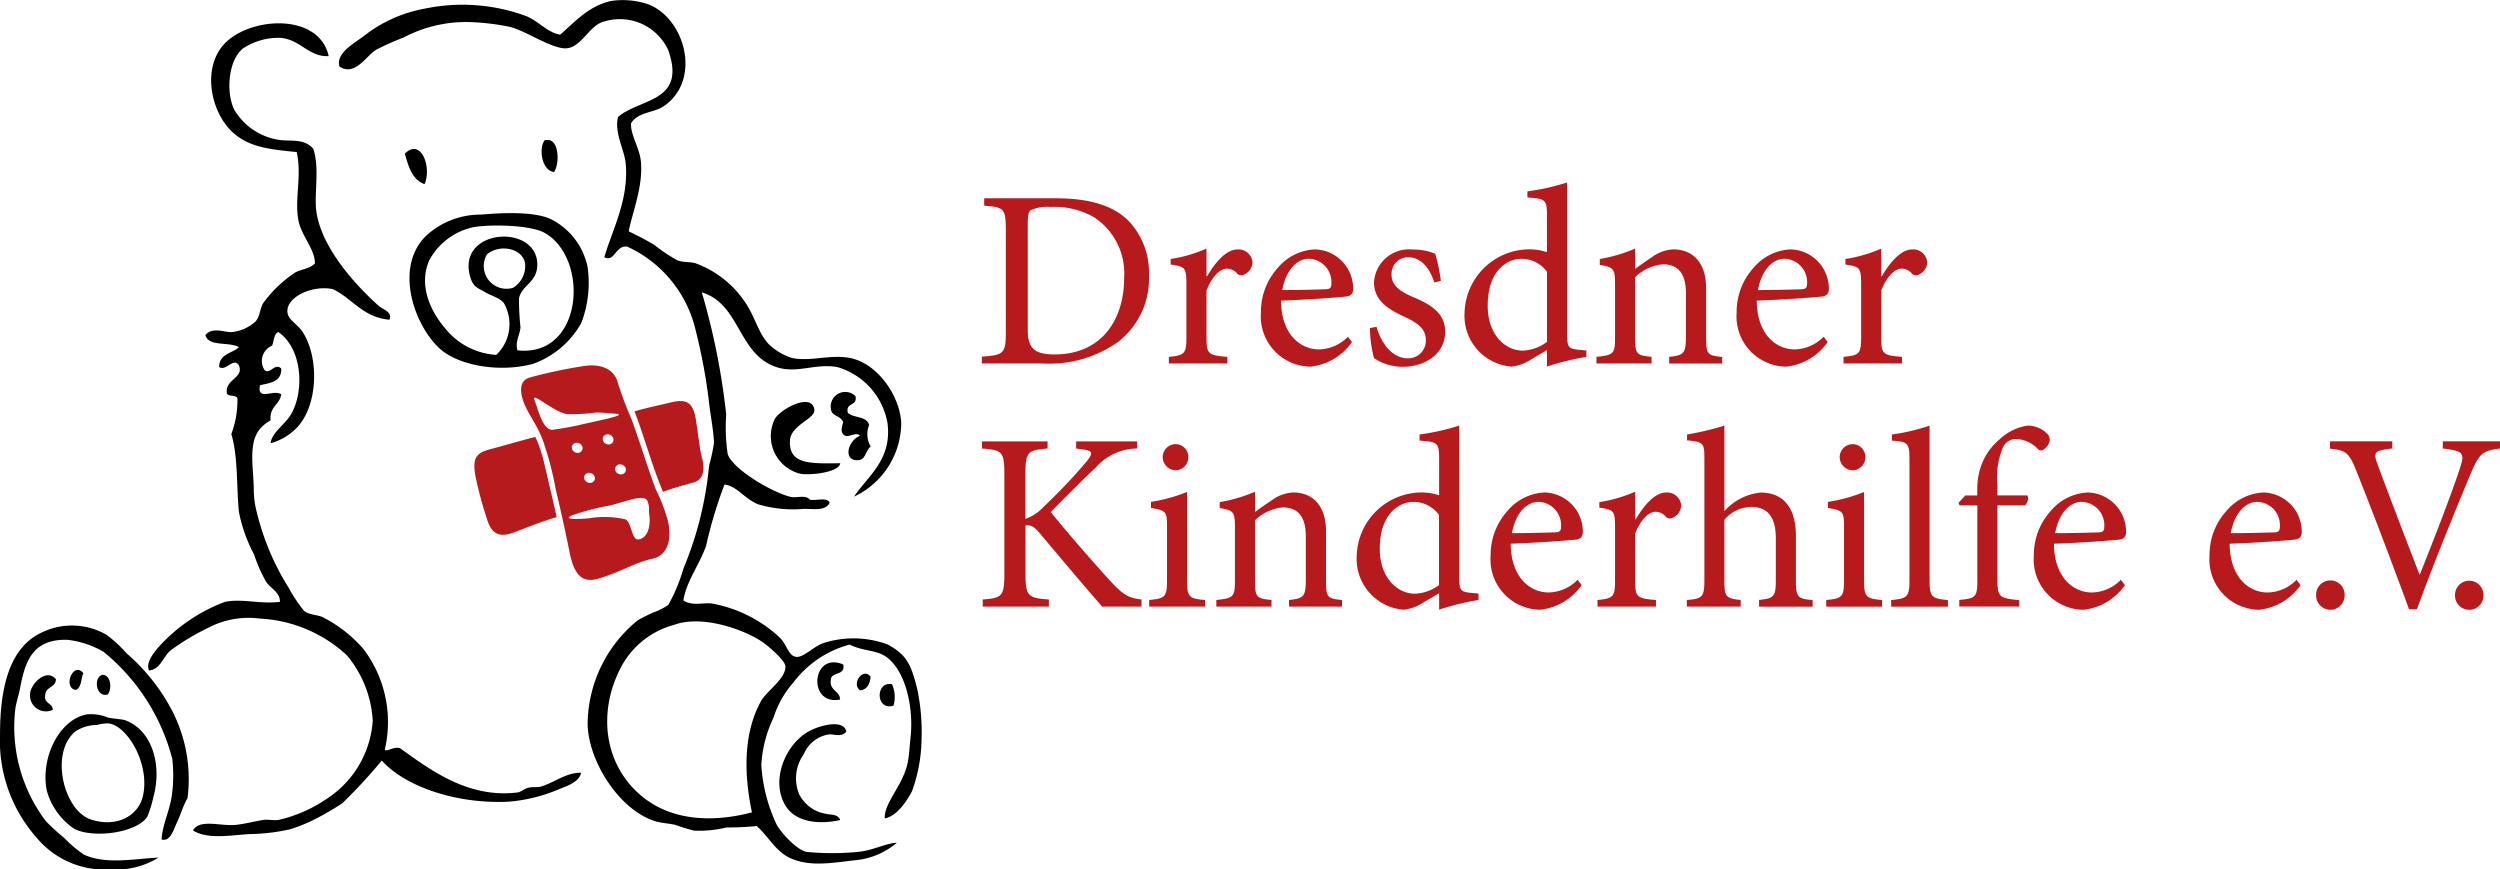 <svg xmlns="http://www.w3.org/2000/svg" width="177.357" height="61.679" viewBox="0 0 177.357 61.679"><g id="Gruppe_60" data-name="Gruppe 60" transform="translate(-140 -34.16)"><path id="Pfad_2" data-name="Pfad 2" d="M664.051,548.388c-.147-.53-.321-2.148-.44-2.773-.231-1.251-.823-1.313-1.843-1.06-.761.186-1.922.428-2.486.62.051.13.107.271.164.423.637,1.753,1.133,3.562,1.86,5.282.795-.31,2.035-.626,2.232-.688.671-.22.75-.964.513-1.8Zm-3.258,2.317c-.716-1.922-1.015-3.044-1.719-4.971a24.639,24.639,0,0,1-.986-2.632c-.276-1.02-1.353-1.353-2.536-1.127a33.658,33.658,0,0,0-3.709.795c-.964.276-.519,1.511-.406,1.8.321.806.885,1.5,1.3,2.536a22.521,22.521,0,0,1,.958,3.608c.411,1.685.868,3.872.958,4.34.338,1.8.958,2.311,2.086,1.973,1.73-.519,2.435-1.094,3.833-1.409,1.24-.282,1.325-1.685,1.071-2.706a11.943,11.943,0,0,0-.845-2.2Zm-5.276-4.605c-.772.186-1.325.265-2.007.372-.744.113-1.094-1.561-1.33-2.119-.242-.643,1.347.862,2.322,1.009a13.4,13.4,0,0,0,2.063-.113c.536.006,1.02.062,1.37.085,1.015.079-1.46.536-2.418.767Zm-.361,1.3a.41.41,0,0,1,.44.321.336.336,0,0,1-.316.389.41.41,0,0,1-.44-.321.334.334,0,0,1,.316-.389Zm.874,2.131a.41.41,0,0,1,.44.321.336.336,0,0,1-.316.389.41.41,0,0,1-.44-.321.334.334,0,0,1,.316-.389Zm1.319-2.728a.41.41,0,0,1,.44.321.336.336,0,0,1-.316.389.41.41,0,0,1-.44-.321.327.327,0,0,1,.316-.389Zm1,2.835a.41.41,0,0,1-.44-.321.336.336,0,0,1,.316-.389.41.41,0,0,1,.44.321.334.334,0,0,1-.316.389Zm1.257,4.611c-.575.13-.49-1.3-1.02-1.432a6.653,6.653,0,0,0-2.5-.068c-1.065.1-1.905.068-1.212-.214a17.076,17.076,0,0,1,2.48-.654c1.1-.214,2.638-.936,2.852-.338.175.479.056.468.13,1.015.079.569-.028,1.539-.727,1.691Zm-7.367-7.266c-1.009.259-2.176.6-3.185.868s-1.257.614-1.077,1.8a26.262,26.262,0,0,0,.8,3.038c.282.964.7,1.528,1.922,1.077.744-.276,2.007-.795,3.061-1.094-.276-1.24-.569-2.474-.857-3.709a10.9,10.9,0,0,0-.536-1.725c-.034-.062-.079-.152-.13-.259Z" transform="translate(-474.268 -481.825)" fill="#b61a1d"></path><path id="Pfad_3" data-name="Pfad 3" d="M54.113,131.318c.045-.569.738-.49.755-1.082-.626-.812-1.821.282-1.838,1.082a1.131,1.131,0,0,0,1.618,1.082c-.023-.519-.671-.411-.535-1.082Zm2.159-.327c.423-.152.361-.795.541-1.189-.716-.885-1.482,1.037-.541,1.189Zm2.266.327c.3-.327.265-1.347-.327-1.4-.7.079-.541,1.629.327,1.4Zm1.3,1.838c-.254-.1-.806-.1-1.3-.214a3.13,3.13,0,0,0-1.511-.214c-1.973.411-3.264,3.117-2.807,5.406a4.811,4.811,0,0,0,1.945,2.706c1.325.7,4.453.3,5.186-.862a8.2,8.2,0,0,0,.434-1.4c.62-2.255-.085-4.69-1.95-5.417Zm1.189,5.406c-.333,1.353-1.826,2.215-3.669,1.623-1.95-.626-2.959-4.774-1.082-6.274a2.819,2.819,0,0,1,1.511-.434,2.382,2.382,0,0,1,.862-.107c1.347.231,2.925,2.954,2.379,5.191Zm9.735-53.836c1.454.1,2.012,1.37,3.455,1.3-.71-3.247-6.093-2.779-7.671-.541-1.274,1.815-.575,4.633.862,5.947,1.189,1.088,2.7,1.212,4.538,1.4.378,1.668-.141,3.213.107,4.757.192,1.178,1.178,2.063,1.189,3.14-.383.4-.992.411-1.4.648a8.844,8.844,0,0,0-2.266,2.164c-.242.383-.22.941-.541,1.3a2.942,2.942,0,0,1-1.618.755c-.581.068-1.409-.406-1.945.214.214.868,1.714.451,2.379.868-.49.445-1.409.468-1.4,1.4.462.349,1.026-.733,1.4-.107.366.9-.975.958-.862,1.95.079.349.84.023.755.541a6.759,6.759,0,0,1-.434,2.379c.485,1.533.366,3.906.541,5.518a10.778,10.778,0,0,0,1.077,3.027,10,10,0,0,0,.862,1.945c.321.468.986.738.969,1.409-1.4.18-2.655-.248-3.889,0a11.947,11.947,0,0,0-4.752,3.247c-.383.462-.874,1.071-.648,1.623.806-.073.986-.947,1.511-1.409a16.834,16.834,0,0,1,2.7-1.623,6.131,6.131,0,0,1,3.669-.648,9.791,9.791,0,0,1,6.155,2.6,7.9,7.9,0,0,1,1.838,4.65,7.169,7.169,0,0,1-3.241,5.518,9.947,9.947,0,0,1-3.455,1.516c-.361.051-.738-.056-1.082,0-.524.085-1.364.293-1.939.349-1.1.107-2.565-.445-3.033.395,1.026.665,2.779.327,4,.259a13.787,13.787,0,0,0,2.914-.349,12.544,12.544,0,0,0,1.364-.524,19.468,19.468,0,0,0,2.311-1.313A37.078,37.078,0,0,0,77.984,136c1.685,1.871,5.315,3.089,8.962,2.92a11.353,11.353,0,0,0,3.562-.868c.626-.242,1.5-.541,1.618-1.189-1.06-.011-1.86.671-2.807.969-.293.1-.6.006-.97.107-.271.073-.485.293-.755.327-3.551.434-6.285-1.7-8.314-3.14-.479-.147-.93.287-1.082.107a8.594,8.594,0,0,0-1.511-7.142,9.475,9.475,0,0,0-2.914-2.272c-.361-.163-.913-.141-1.3-.434a10.651,10.651,0,0,1-1.082-1.623,18.069,18.069,0,0,1-2.379-5.84,6.4,6.4,0,0,1-.107-1.082c-.011-.891-.09-1.437-.107-2.164-.034-1.561.344-2.26,1.3-2.813-.1-.97.637-1.1.755-1.838-.53-.4-1.73.519-1.511-.648.547-.158,1.55-.163,1.511-1.189-.468-.434-.795.462-1.189.107a1.182,1.182,0,0,1,.541-1.73c.135-.333.118-.817.434-.97,1.668,1.139,1.871,4.03.97,5.732-.451.851-1.42,1.347-1.511,2.164a4.123,4.123,0,0,0,1.838-1.082c1.55-1.59,1.612-5,.434-6.815-.411-.631-1.1-.857-1.082-1.516.039-1.048,1.888-1.826,3.241-1.516,1.387.665,2.108,2,4,2.164.231-.569-.49-.733-.755-.975-1.663-1.488-4.075-4.132-4.43-6.708-.175-1.257.248-3.021-.214-4.436-.671-.789-1.657-.5-2.486-.648A4.447,4.447,0,0,1,67.506,89.8c-.609-1.3-.378-3.545.648-4.329a4.573,4.573,0,0,1,2.6-.744Zm14.689,15.36c.947-.772,2.536-.406,2.7.648a1.807,1.807,0,0,1-.862,1.73,1.612,1.612,0,0,1-1.838-2.379Zm2.159,6.815c-.175-.631.158-1.048.214-1.623a20.427,20.427,0,0,1-.107-2.057c.192-.981,1.347-1.122,1.3-2.486-.113-2.869-5.772-2.458-4.752.975.214.721.547.761,1.082,1.082.406.242.986.366,1.3.755a3.006,3.006,0,0,1-.541,3.675,5.057,5.057,0,0,1-3.675-1.945c-.9-1.06-1.883-2.914-1.082-4.757a4.651,4.651,0,0,1,3.241-2.379c1.42-.2,4.036-.107,4.966.434,3.185,1.832,2.717,8.827-1.939,8.325Zm2.373-9.306c-1.206-.581-3.574-.445-4.966-.327a5.7,5.7,0,0,0-3.782,1.409c-2.328,2.091-1.133,6.127.755,8,1.274,1.268,4.239,1.832,6.7,1.189a6.39,6.39,0,0,0,3.455-2.92,7.982,7.982,0,0,0,.434-4,4.927,4.927,0,0,0-2.593-3.354Zm.22-3.348c.395-.535.383-2.255-.428-2.272h-.214c-.457.5-.265,2.164.643,2.272Zm-9.182.862c.524-1.206-.254-3.314-1.4-2.164.259.93.53,1.854,1.4,2.164Zm31.644,18.607a1.734,1.734,0,0,1-.107-1.516c-.147-.648-1.1-.485-1.511-.868-.186-.761.71-.445.541-1.189a1.035,1.035,0,0,0-1.73.975c.1.485.626.372.862.868-.068.248-.214.654,0,.868.3.366.913-.248,1.189.107-.885.355-1.229,1.809-.107,1.73.5-.039.479-.614.862-.975Zm-5.721-.434c.062-1.088,1.8-1.528,1.73-2.164-.152-1.268-2.39-.073-2.807.648a2.752,2.752,0,0,0,1.838,3.895c.834.113,2.728-.13,2.807-.755-2.238.039-3.664.062-3.568-1.623Zm-.327,16.008c.073.879-1.325,1.764-1.725,2.486-1.206,2.176-1.263,4.972-.648,7.9-3.19.834-6.031.445-7.993-1.3-2.565-2.272-2.959-6.014-1.189-9.193a6.027,6.027,0,0,1,3.669-2.813c2.069-.755,5.191.423,6.369,1.3.49.361,1.482,1.246,1.516,1.623Zm2.7-1.623c-.688.225-1.42,1.054-1.945.975-.564-.085-.6-.829-1.189-1.4a9.575,9.575,0,0,0-4.752-2.379c-.66-.09-1.375.2-2.052-.22.231-1.409,1.15-2.531,1.618-3.895a31.4,31.4,0,0,1,1.3-4.329c.885.1,1.392.992,2.379,1.4a8.715,8.715,0,0,0,3.241.327c.693-.011,1.561.169,1.838-.434-.124-.417-.947-.135-1.4-.214-.3-.389-.891-.09-1.4-.214-1.274-.31-4.07-1.945-4.43-3.027a13.061,13.061,0,0,1-.107-2.813,49.407,49.407,0,0,0-1.73-8.658c2.739.823,2.548,4.391,5.293,5.3,1.471.49,2.711-.282,4.323,0a5.039,5.039,0,0,1,3.562,4c.31,2.582-1.364,3.686-2.379,5.191a5.8,5.8,0,0,0,3.348-5.3c-.152-1.984-1.759-4.194-3.669-4.543-1.409-.259-2.756.287-4.1,0a4.322,4.322,0,0,1-1.516-.868c-.767-.7-1.009-1.809-1.618-2.813a7.243,7.243,0,0,0-3.675-3.027c-.372-.124-.857-.045-1.3-.214a11.291,11.291,0,0,1-1.623-1.082c-.547-.333-1.065-.6-1.832-.975.287-1.437,1.037-3.213.862-4.977-.1-.975-.75-1.871-.693-2.689.485-.806,1.612-.733,2.311-1.206,2.886-1.967,1.358-6.719-1.511-7.356a5.584,5.584,0,0,0-2.266-.107c-1.59.389-2.5,1.466-3.562,2.379-.851-.113-1.5-.919-2.379-1.3a13.074,13.074,0,0,0-7.237-.541,9.789,9.789,0,0,0-4.318,1.945c-.738.552-2,1.229-1.725,2.164,1.1.71,1.866-.733,2.593-1.189a18.5,18.5,0,0,1,1.945-.868,9.49,9.49,0,0,1,5.079-1.082,16.325,16.325,0,0,1,2.486.327c1.127.276,2.987,1.584,4,1.516s1.59-1.5,2.486-1.838A3.782,3.782,0,0,1,98.3,85.582C99.623,89.3,96.326,89,94.753,90.334c-.3,1.065.434,2.334.53,3.252.259,2.57-.924,4.7-1.511,6.708.755.366.778-.857,1.623-.755a8.691,8.691,0,0,1,4.859,5.947,39.638,39.638,0,0,1,.969,5.3c.118.924.327,2.057.327,2.706a13.684,13.684,0,0,1-.327,1.516c-.085.581-.118,1.088-.214,1.623a24.663,24.663,0,0,1-1.618,5.732,12.273,12.273,0,0,1-1.082,2.6,4.928,4.928,0,0,1-1.077.541,12.041,12.041,0,0,0-1.082.541,9.578,9.578,0,0,0-3.562,7.356c.039,2.666,2.294,6.178,4.859,6.922.411.118.9.13,1.392.248a11.481,11.481,0,0,0,1.308.4,8.208,8.208,0,0,0,2.3-.225,20.679,20.679,0,0,0,2.131-.1c.834.716,1.319,1.781,2.379,2.272,1.387.631,2.9.349,4.577.158a5.34,5.34,0,0,0,2.987-1.24c-.761.011-1.674.552-2.807.648a18.788,18.788,0,0,1-3.562,0c-.665-.09-1.821-1.319-2.159-1.95a11.544,11.544,0,0,1-1.082-4.216,8.817,8.817,0,0,1,.862-3.354,6.907,6.907,0,0,1,1.4-2.486,7.407,7.407,0,0,1,4-2.706c.924.473,1.877.366,2.593.868,1.375.97,1.967,3.6,1.73,5.732-.068.6-.1,1.33-.214,1.838-.361,1.606-1.652,2.756-1.618,3.895.823-.147,1.528-1.139,1.945-1.95a11.3,11.3,0,0,0,.671-3.788,14.556,14.556,0,0,0-.3-3.4c-.44-1.838-.806-2.491-2.1-3.2a6.987,6.987,0,0,0-4.566-.1Zm4.972,4.436a2.212,2.212,0,0,0-.107-1.516c-1.178-.254-1.189,1.905.107,1.516Zm-2.379-1.082c.519-.056.7-.457.755-.975-.535-.682-1.387.49-.755.975Zm-2.052-.862c.158-.457,1.02-.2.862-.975-2.26-.953-2.548,2.948-.22,2.486-.034-.682-.829-.6-.643-1.511Zm-1.4,3.675c-1.883.9-2.993,3.748-1.73,5.518.693.964,2.181,1.223,3.777.868-.147-.44-.71-.361-.969-.434a2.593,2.593,0,0,1-1.945-1.409,2.944,2.944,0,0,1,.321-2.813,2.33,2.33,0,0,1,1.73-1.409c.355-.073.953.242,1.3-.214-.192-.868-1.742-.462-2.48-.107ZM62.9,132.073a13.872,13.872,0,0,0-3.021-3.681,9.544,9.544,0,0,0-1.4-1.3,4.9,4.9,0,0,0-4.538-.214c-1.922.851-3.038,3.021-3.038,7.226a10.376,10.376,0,0,0,2.6,7.373,6.269,6.269,0,0,0,5.225,2.243,5.752,5.752,0,0,0,3.416-.834c-1.7.073-3.7.513-5.293-.214a8.892,8.892,0,0,1-1.4-1.189,14,14,0,0,1-1.3-1.189,11.048,11.048,0,0,1-2.159-8c.068-.451.242-.958.327-1.4.361-1.945.891-3.517,3.348-3.461a6.505,6.505,0,0,1,2.593.862,14.514,14.514,0,0,1,4.859,7.57,10.151,10.151,0,0,1,0,2.379c-.113,1.212-.693,2.221-.755,3.354.614.18.84-.676,1.082-1.189.276-.586.473-1.28.755-1.73a10.563,10.563,0,0,0-1.3-6.6Z" transform="translate(89.1 -47.884)"></path><path id="Pfad_4" data-name="Pfad 4" d="M1394.494,619.323v-.507h-4.058v.507c1.46.18,1.567.327,1.229,1.353-.575,1.8-1.95,5.321-2.852,7.576h-.034c-1.206-3.1-2.525-6.584-2.993-7.863-.287-.795-.214-.919,1.065-1.065v-.507h-4.419v.524c1.065.09,1.353.237,1.877,1.59,1.048,2.615,2.525,6.493,3.732,9.8h.558c1.353-3.715,3.264-8.3,3.754-9.47.676-1.623.913-1.787,2.142-1.933Zm-12.034,9.362a1,1,0,0,0-1.009,1.026,1.01,1.01,0,1,0,2.018,0,1,1,0,0,0-1.009-1.026Zm-2.029-3.5a2.788,2.788,0,0,0-2.706-2.739,3.646,3.646,0,0,0-2.649,1.319,4.647,4.647,0,0,0-1.189,3.156,3.566,3.566,0,0,0,3.517,3.844,4.116,4.116,0,0,0,2.942-1.747l-.287-.378a2.942,2.942,0,0,1-2.057.9c-1.263,0-2.666-1.009-2.689-3.461,2.148-.073,4.4-.254,4.707-.3.321-.085.412-.231.412-.592Zm-1.556-.271c0,.254-.107.361-.434.361-1.048.034-2.04.056-3.049.056.271-1.46,1.065-2.221,1.894-2.221a1.651,1.651,0,0,1,1.589,1.8Zm-10.907.271a2.788,2.788,0,0,0-2.706-2.739,3.646,3.646,0,0,0-2.649,1.319,4.647,4.647,0,0,0-1.189,3.156,3.566,3.566,0,0,0,3.517,3.844,4.116,4.116,0,0,0,2.942-1.747l-.287-.378a2.942,2.942,0,0,1-2.057.9c-1.263,0-2.672-1.009-2.689-3.461,2.148-.073,4.4-.254,4.707-.3.321-.085.411-.231.411-.592Zm-1.55-.271c0,.254-.107.361-.434.361-1.048.034-2.04.056-3.049.056.271-1.46,1.065-2.221,1.894-2.221a1.658,1.658,0,0,1,1.589,1.8Zm-3.923-5.969a.586.586,0,0,0-.09-.631,1.94,1.94,0,0,0-1.426-.614,3.68,3.68,0,0,0-1.984.975,4.317,4.317,0,0,0-1.387,2.108,5.122,5.122,0,0,0-.2,1.477v.395h-.845l-.485.524.073.18h1.263v5.321c0,1.189-.124,1.28-1.28,1.387v.468h4.256v-.451c-1.426-.147-1.55-.2-1.55-1.533v-5.2h1.95a.629.629,0,0,0,.18-.7h-2.131v-.721a5.472,5.472,0,0,1,.417-2.739,1.034,1.034,0,0,1,.953-.541,2.267,2.267,0,0,1,1.46.665.319.319,0,0,0,.485.056.992.992,0,0,0,.338-.423Zm-11.194,11.6h4.025v-.468c-1.156-.107-1.3-.214-1.3-1.409V617.7a13.942,13.942,0,0,1-2.672.631v.434c1.139.09,1.246.147,1.246,1.37v8.534c0,1.189-.163,1.3-1.3,1.409v.468Zm-4.611,0h3.968v-.468c-1.156-.107-1.28-.214-1.28-1.443v-6.223a11.394,11.394,0,0,1-2.559.7v.434c1.082.18,1.139.254,1.139,1.37v3.715c0,1.229-.124,1.336-1.263,1.443v.468Zm2.779-10.591a.9.9,0,0,0-.9-.936.923.923,0,0,0-.919.936.947.947,0,0,0,.9.919.919.919,0,0,0,.919-.919Zm-7.536,10.591h3.8v-.468c-1.065-.09-1.189-.2-1.189-1.387v-3.156c0-2.164-1.026-3.083-2.491-3.083a3.931,3.931,0,0,0-2.582,1.319V617.7a19.884,19.884,0,0,1-2.649.631v.417c1.189.107,1.229.2,1.229,1.336v8.6c0,1.189-.163,1.3-1.246,1.387v.468h3.822v-.468c-1.065-.107-1.156-.237-1.156-1.387v-4.3a2.553,2.553,0,0,1,1.877-.919c1.206,0,1.77.738,1.77,2.221v2.993c0,1.172-.146,1.28-1.189,1.387v.473Zm-5.53-7.2a1,1,0,0,0-1.048-.9c-.868,0-1.64,1.009-2.182,1.911h-.034V622.39a10.1,10.1,0,0,1-2.542.738v.395c1.026.147,1.116.214,1.116,1.409v3.731c0,1.189-.124,1.3-1.246,1.409v.468h4.149v-.468c-1.387-.107-1.477-.214-1.477-1.409v-3.3c.395-1.009.975-1.55,1.443-1.55a.959.959,0,0,1,.755.378.417.417,0,0,0,.485.034.978.978,0,0,0,.581-.874Zm-6.973,1.838a2.788,2.788,0,0,0-2.706-2.739,3.646,3.646,0,0,0-2.649,1.319,4.648,4.648,0,0,0-1.189,3.156,3.566,3.566,0,0,0,3.517,3.844,4.116,4.116,0,0,0,2.942-1.747l-.288-.378a2.942,2.942,0,0,1-2.057.9c-1.263,0-2.672-1.009-2.689-3.461,2.148-.073,4.4-.254,4.707-.3.321-.085.411-.231.411-.592Zm-1.55-.271c0,.254-.107.361-.434.361-1.048.034-2.041.056-3.049.056.271-1.46,1.065-2.221,1.894-2.221a1.658,1.658,0,0,1,1.589,1.8Zm-8.652,5.845a19.173,19.173,0,0,1,2.8-.688v-.451l-.575-.056c-.671-.073-.795-.163-.795-1.1V617.7a16.336,16.336,0,0,1-2.813.631v.434c1.3.09,1.387.147,1.387,1.336v2.542a4.05,4.05,0,0,0-1.189-.2,4.621,4.621,0,0,0-4.656,4.475,3.616,3.616,0,0,0,3.337,3.844,3.164,3.164,0,0,0,1.409-.524l1.1-.648v1.167Zm0-1.747a3.027,3.027,0,0,1-1.731.614c-1.156,0-2.474-1.048-2.474-3.19,0-2.615,1.516-3.32,2.345-3.32a2.231,2.231,0,0,1,1.854.919v4.977Zm-10.636,1.533h3.754v-.468c-1.048-.107-1.139-.18-1.139-1.409v-3.483c0-1.747-.9-2.739-2.328-2.739a2.757,2.757,0,0,0-1.5.541c-.451.3-.845.575-1.206.845V622.39a10.891,10.891,0,0,1-2.508.738v.417c.975.18,1.082.237,1.082,1.387v3.731c0,1.189-.09,1.28-1.319,1.409v.468h3.912v-.468c-1.065-.107-1.172-.18-1.172-1.409v-4.239a3.235,3.235,0,0,1,1.967-.919c1.206,0,1.64.812,1.64,2.057v3.01c0,1.246-.124,1.387-1.189,1.5v.474Zm-9.932,0h3.968v-.468c-1.156-.107-1.28-.214-1.28-1.443v-6.223a11.393,11.393,0,0,1-2.559.7v.434c1.082.18,1.139.254,1.139,1.37v3.715c0,1.229-.124,1.336-1.263,1.443v.468Zm2.779-10.591a.9.9,0,0,0-.9-.936.926.926,0,0,0-.919.936.947.947,0,0,0,.9.919.915.915,0,0,0,.919-.919Zm-6.1,10.591h2.779v-.507c-.885-.107-1.246-.271-2.2-1.3-.9-.975-2.869-3.213-4.239-4.9,1.229-1.246,2.508-2.525,3.19-3.156a3.929,3.929,0,0,1,2.942-1.353v-.507h-4.329v.507l.395.056c.829.09.829.271.3.919a40.912,40.912,0,0,1-3.033,3.19,3.151,3.151,0,0,1-1.263.829v-3.157c0-1.606.18-1.73,1.573-1.838v-.507H1286.8v.507c1.426.107,1.589.2,1.589,1.838v7.051c0,1.59-.163,1.714-1.533,1.821v.507h4.69v-.507c-1.477-.107-1.657-.237-1.657-1.821v-3.427c.3-.056.558.017.975.507,1.618,1.911,3.078,3.675,4.47,5.248Zm95.964-.829a1.01,1.01,0,1,0,2.018,0,1.009,1.009,0,1,0-2.018,0Z" transform="translate(-1077.137 -553.347)" fill="#b61a1d"></path><path id="Pfad_5" data-name="Pfad 5" d="M1353.765,317.348a1,1,0,0,0-1.048-.9c-.868,0-1.64,1.009-2.181,1.911h-.034V316.39a10.107,10.107,0,0,1-2.542.738v.395c1.026.147,1.116.214,1.116,1.409v3.731c0,1.189-.124,1.3-1.246,1.409v.468h4.149v-.468c-1.387-.107-1.477-.214-1.477-1.409v-3.3c.395-1.009.975-1.55,1.443-1.55a.96.96,0,0,1,.755.378.417.417,0,0,0,.485.034.978.978,0,0,0,.581-.874Zm-6.978,1.838a2.788,2.788,0,0,0-2.705-2.739,3.647,3.647,0,0,0-2.649,1.319,4.648,4.648,0,0,0-1.189,3.157,3.566,3.566,0,0,0,3.517,3.844,4.116,4.116,0,0,0,2.942-1.747l-.287-.378a2.943,2.943,0,0,1-2.057.9c-1.263,0-2.672-1.009-2.689-3.461,2.148-.073,4.4-.254,4.707-.3.321-.085.411-.231.411-.592Zm-1.55-.271c0,.254-.107.361-.434.361-1.048.034-2.041.056-3.049.056.271-1.46,1.065-2.221,1.894-2.221a1.659,1.659,0,0,1,1.59,1.8Zm-9.774,5.631h3.754v-.468c-1.048-.107-1.139-.18-1.139-1.409v-3.483c0-1.747-.9-2.739-2.328-2.739a2.757,2.757,0,0,0-1.5.541c-.451.3-.845.575-1.206.845V316.39a10.894,10.894,0,0,1-2.508.738v.417c.975.18,1.082.237,1.082,1.387v3.731c0,1.189-.09,1.28-1.319,1.409v.468h3.912v-.468c-1.065-.107-1.172-.18-1.172-1.409v-4.239a3.235,3.235,0,0,1,1.967-.919c1.206,0,1.64.812,1.64,2.057v3.01c0,1.246-.124,1.387-1.189,1.5v.473Zm-8.68.214a19.17,19.17,0,0,1,2.8-.688v-.451l-.575-.056c-.665-.073-.795-.163-.795-1.1V311.7a16.332,16.332,0,0,1-2.813.631v.434c1.3.09,1.387.147,1.387,1.336v2.542a4.079,4.079,0,0,0-1.189-.2,4.621,4.621,0,0,0-4.656,4.475,3.616,3.616,0,0,0,3.337,3.844,3.163,3.163,0,0,0,1.409-.524l1.1-.648v1.167Zm0-1.747a3.027,3.027,0,0,1-1.73.614c-1.156,0-2.469-1.048-2.469-3.19,0-2.615,1.516-3.32,2.345-3.32a2.241,2.241,0,0,1,1.86.919v4.977Zm-11.02-4.763a1.176,1.176,0,0,1,1.172-1.246c.885,0,1.516.721,1.86,1.787l.468-.107a13.429,13.429,0,0,0-.4-1.928,4.166,4.166,0,0,0-1.606-.3,2.486,2.486,0,0,0-2.739,2.328c0,1.387,1.172,1.984,2.255,2.491.9.417,1.426.845,1.426,1.64a1.26,1.26,0,0,1-1.28,1.263c-1.082,0-1.894-1.048-2.221-2.238l-.468.09a8.655,8.655,0,0,0,.287,2.131,3.628,3.628,0,0,0,2.074.614c1.443,0,2.976-.845,2.976-2.491,0-1.246-.919-1.894-2.272-2.452-.812-.35-1.533-.767-1.533-1.578Zm-2.723.936a2.788,2.788,0,0,0-2.706-2.739,3.646,3.646,0,0,0-2.649,1.319,4.647,4.647,0,0,0-1.189,3.157,3.566,3.566,0,0,0,3.517,3.844,4.116,4.116,0,0,0,2.942-1.747l-.287-.378a2.943,2.943,0,0,1-2.057.9c-1.263,0-2.672-1.009-2.689-3.461,2.148-.073,4.4-.254,4.707-.3.321-.085.411-.231.411-.592Zm-1.55-.271c0,.254-.107.361-.434.361-1.043.034-2.035.056-3.049.056.271-1.46,1.065-2.221,1.894-2.221a1.658,1.658,0,0,1,1.59,1.8Zm-5.592-1.567a1,1,0,0,0-1.048-.9c-.868,0-1.64,1.009-2.181,1.911h-.034V316.39a10.106,10.106,0,0,1-2.542.738v.395c1.026.147,1.116.214,1.116,1.409v3.731c0,1.189-.124,1.3-1.246,1.409v.468h4.149v-.468c-1.387-.107-1.477-.214-1.477-1.409v-3.3c.395-1.009.975-1.55,1.443-1.55a.959.959,0,0,1,.755.378.417.417,0,0,0,.485.034.988.988,0,0,0,.58-.874Zm-7.344.885a5.313,5.313,0,0,0-1.516-3.878c-1.116-1.065-2.813-1.533-5.107-1.533h-5.067v.524c1.387.107,1.533.18,1.533,1.73v7.232c0,1.533-.147,1.64-1.7,1.747v.485h4.273a8.478,8.478,0,0,0,5.355-1.5,5.68,5.68,0,0,0,2.226-4.808Zm-1.764.254c0,2.886-1.55,5.411-4.926,5.411-1.319,0-1.911-.344-1.911-1.714v-7.508c0-.7.056-.9.237-1.026a3,3,0,0,1,1.409-.214,5.6,5.6,0,0,1,3.066.738,4.751,4.751,0,0,1,2.125,4.312Z" transform="translate(-1077.042 -264.595)" fill="#b61a1d"></path></g></svg>